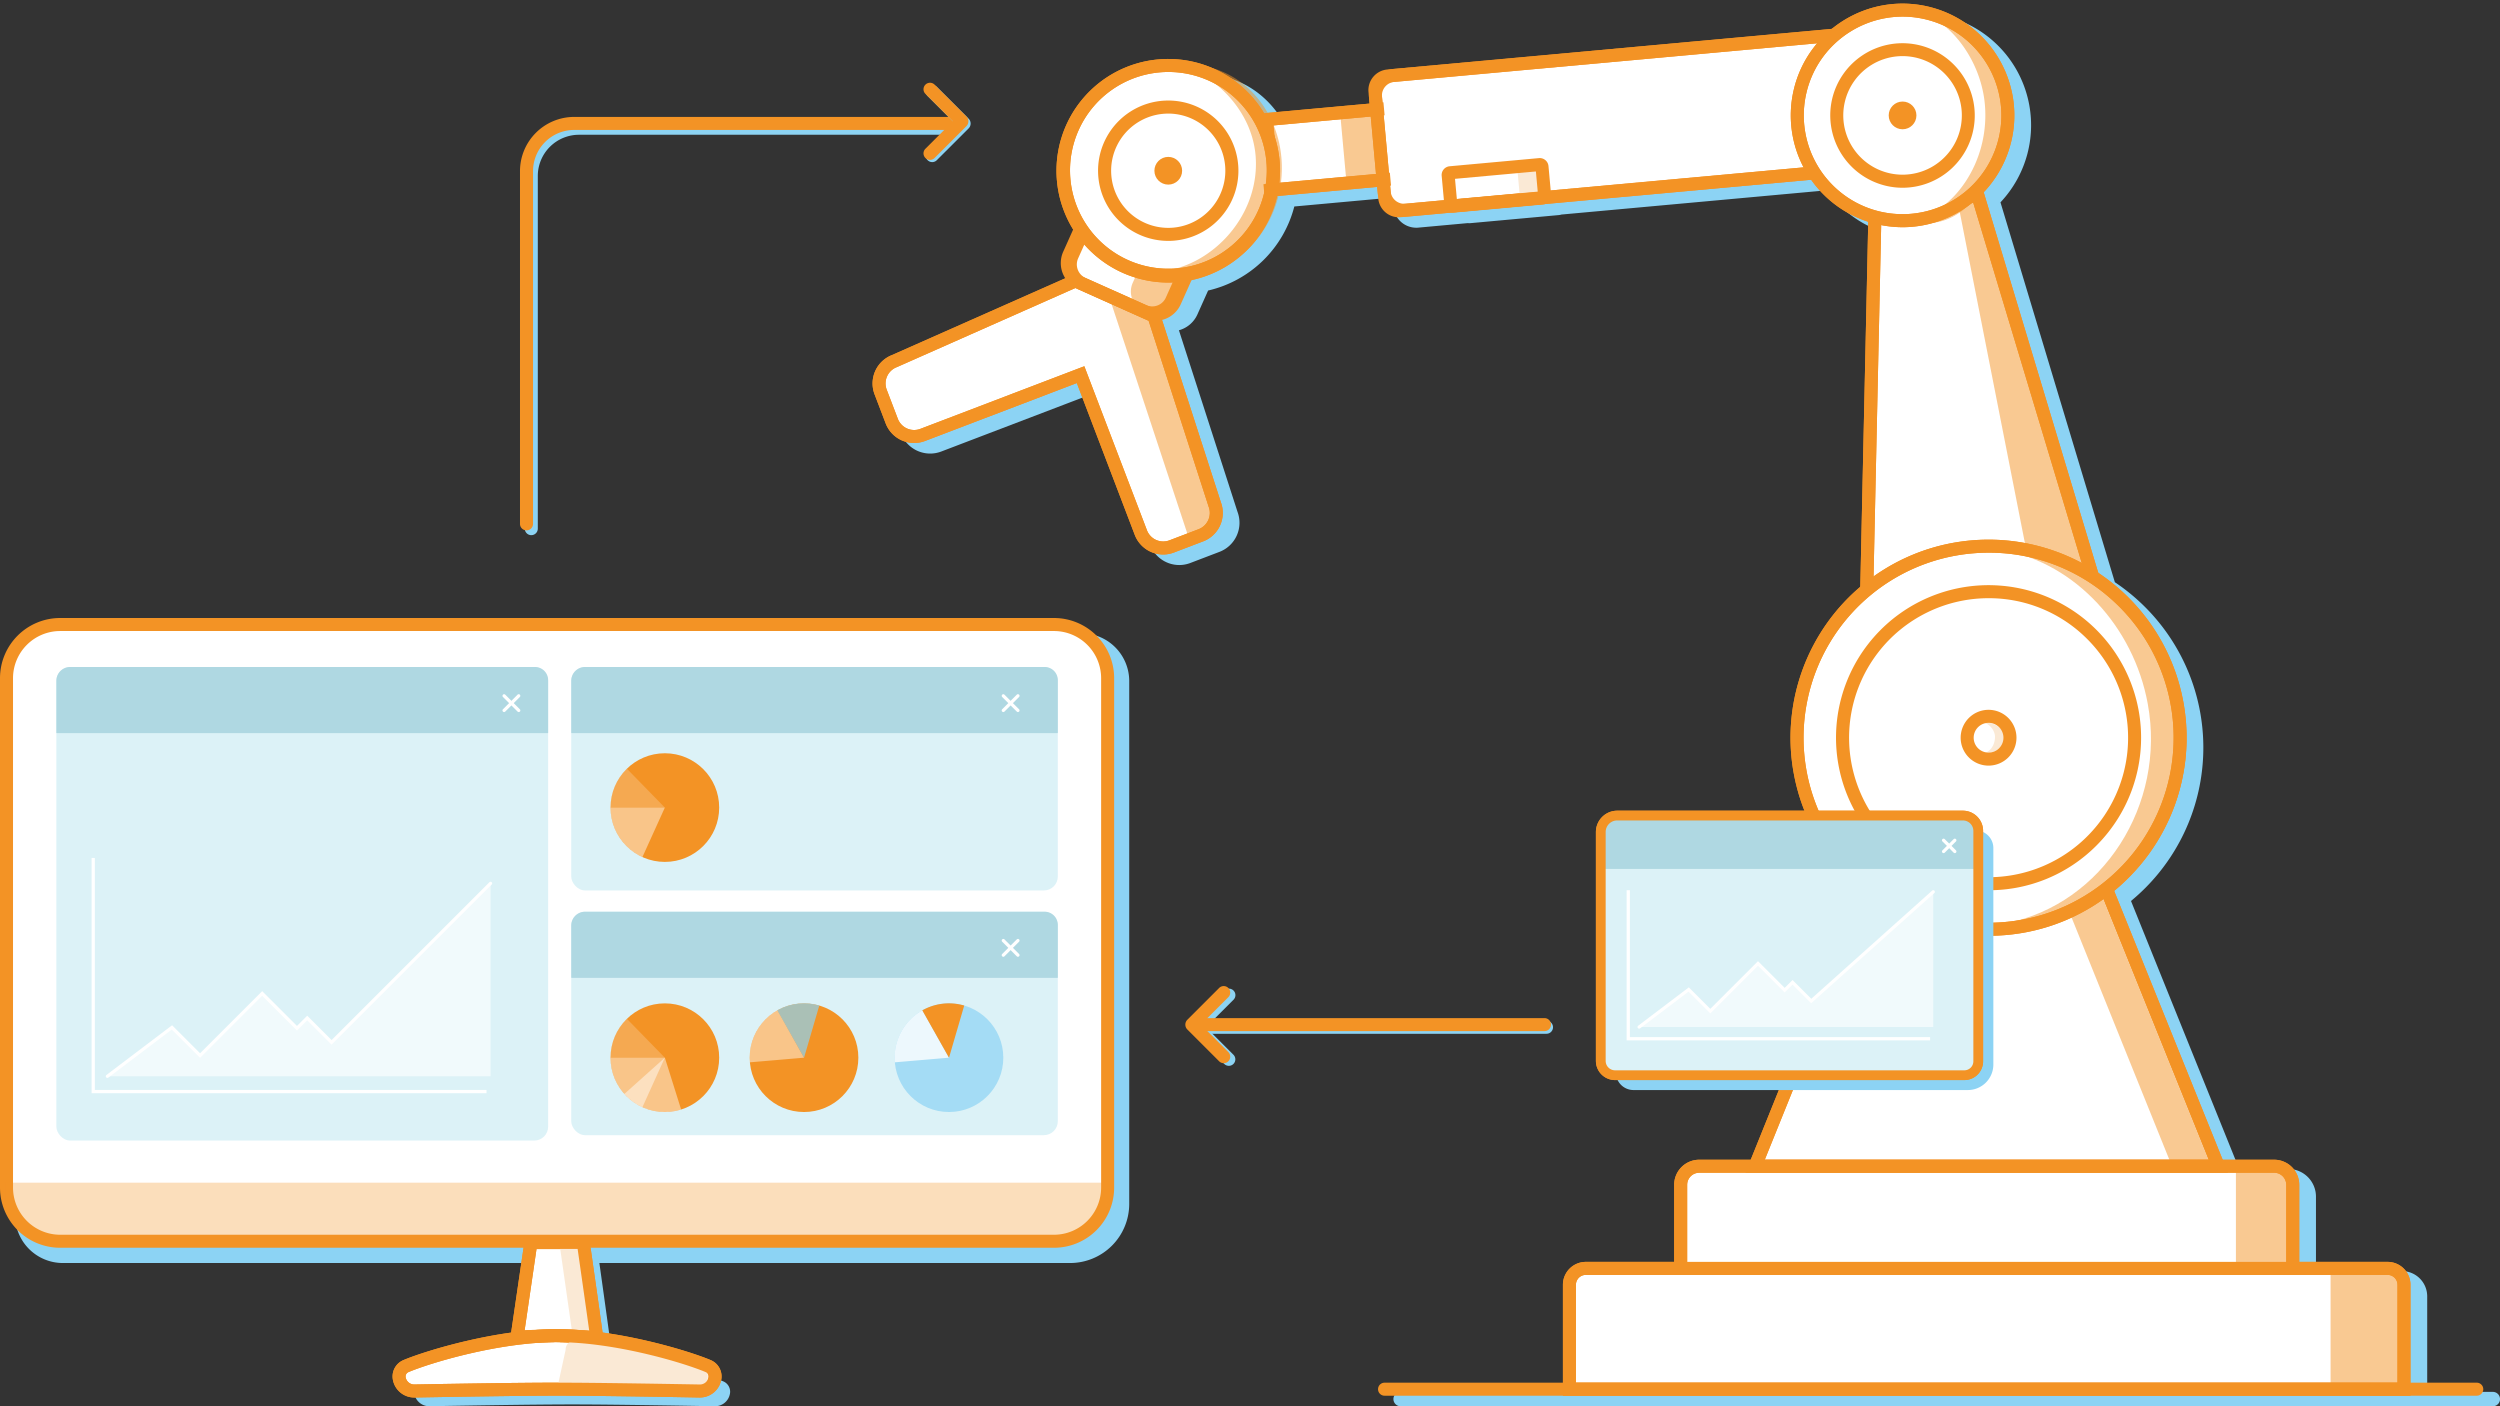 <?xml version="1.0" encoding="UTF-8"?> <svg xmlns="http://www.w3.org/2000/svg" viewBox="0 0 3840 2160"><rect x="0" y="0" width="3840" height="2160" fill="#333333" stroke="none"/><defs><style>.cls-1{fill:#fff;}.cls-2{fill:#f39325;}.cls-3{fill:#8cd3f4;}.cls-4{opacity:0.5;}.cls-5{fill:#fae9d5;}.cls-6{fill:#8cd3f3;}.cls-7{opacity:0.31;}.cls-8{fill:#dcf2f7;}.cls-9{opacity:0.6;}.cls-10{fill:#afd8e2;}.cls-11{opacity:0.46;}.cls-12{opacity:0.2;}.cls-13{opacity:0.7;}.cls-14{opacity:0.8;}</style></defs><g id="Ebene_1" data-name="Ebene 1"><line class="cls-1" x1="1476.67" y1="1143.78" x2="1495.8" y2="1162.9"></line><path class="cls-2" d="M1495.8,1165.4a2.49,2.49,0,0,1-1.77-.73l-19.13-19.12a2.5,2.5,0,0,1,3.54-3.54l19.12,19.13a2.49,2.49,0,0,1,0,3.53A2.45,2.45,0,0,1,1495.8,1165.4Z"></path><line class="cls-1" x1="1495.8" y1="1143.78" x2="1476.67" y2="1162.9"></line><path class="cls-2" d="M1476.67,1165.4a2.5,2.5,0,0,1-1.77-4.26L1494,1142a2.5,2.5,0,1,1,3.53,3.54l-19.12,19.12A2.49,2.49,0,0,1,1476.67,1165.4Z"></path><line class="cls-1" x1="1476.67" y1="1512.19" x2="1495.8" y2="1531.31"></line><path class="cls-2" d="M1495.8,1533.81a2.49,2.49,0,0,1-1.77-.73L1474.9,1514a2.5,2.5,0,0,1,3.54-3.54l19.12,19.13a2.49,2.49,0,0,1,0,3.53A2.45,2.45,0,0,1,1495.8,1533.81Z"></path><line class="cls-1" x1="1495.8" y1="1512.19" x2="1476.67" y2="1531.31"></line><path class="cls-2" d="M1476.67,1533.81a2.5,2.5,0,0,1-1.77-4.26l19.13-19.13a2.5,2.5,0,1,1,3.53,3.54l-19.12,19.12A2.49,2.49,0,0,1,1476.67,1533.81Z"></path><path class="cls-3" d="M3829,2137.93H3728.19V1991.15a38.82,38.82,0,0,0-38.77-38.77h-132.1V1838a42.52,42.52,0,0,0-42.47-42.48h-75.48l-166.15-411.61q11.25-9.3,21.71-19.74a305.25,305.25,0,0,0,0-431.68,308.81,308.81,0,0,0-46.52-38.24L3072.74,310.79A172.67,172.67,0,0,0,2838,58.51l-680.36,62.15a35.18,35.18,0,0,0-31.79,38.19l1.32,14.46-155.4,14.2h0l-.54.05c-17.42-30.25-43.8-53.14-74.74-64.63a172.73,172.73,0,0,0-224.62,244.76l-15.07,33.67a43.85,43.85,0,0,0,2.61,40.74L1394.32,559.6A47.87,47.87,0,0,0,1367,621.21l17.07,44.71a47.82,47.82,0,0,0,61.72,27.62L1678,604.86l88.67,232.25a48,48,0,0,0,44.65,30.79,48,48,0,0,0,17.08-3.17l44.7-17.07a47.82,47.82,0,0,0,27.73-61.43l-90-278.93a43.76,43.76,0,0,0,28.4-24.33l16.43-36.71a178.08,178.08,0,0,0,132.41-129.1l151-13.79,1.32,14.46a35.15,35.15,0,0,0,34.93,31.95c1.08,0,2.17,0,3.26-.15l6.71-.61h0l69.42-6.34a15.47,15.47,0,0,0,2.16.17c.45,0,.91,0,1.36-.06l136.48-12.47a14.93,14.93,0,0,0,3.46-.75l407.9-37.26a171.13,171.13,0,0,0,87.15,64.27L2881,916q-9.16,7.83-17.79,16.44a305.23,305.23,0,0,0,0,431.68q8.45,8.45,17.43,16.14l-167.61,415.21H2637.6a42.53,42.53,0,0,0-42.48,42.48v114.43H2463a38.82,38.82,0,0,0-38.77,38.77v146.78H2151.33a11,11,0,1,0,0,22.07H3829a11,11,0,1,0,0-22.07Z"></path><path class="cls-1" d="M1865.79,774.72l-93.34-289.2-120.74-54L1373.89,554.65a36.78,36.78,0,0,0-21.24,47.47l17.07,44.71a36.78,36.78,0,0,0,47.48,21.24l242.56-92.61L1752.36,818a36.77,36.77,0,0,0,47.48,21.24l44.71-17.07A36.78,36.78,0,0,0,1865.79,774.72Z"></path><path class="cls-2" d="M1786.7,851.71A46.91,46.91,0,0,1,1743,821.59l-89-233.22-233.22,89a46.83,46.83,0,0,1-60.38-27l-17.07-44.71a46.82,46.82,0,0,1,26.76-60.28l281.66-124.85,128.86,57.65,94.64,293.2a46.78,46.78,0,0,1-27.12,60.13l-44.7,17.06A46.83,46.83,0,0,1,1786.7,851.71ZM1665.53,562.55l96.18,251.91a26.77,26.77,0,0,0,34.56,15.46L1841,812.85a26.77,26.77,0,0,0,15.46-34.57l-.17-.49-92-285-112.61-50.38-274,121.45-.24.09A26.82,26.82,0,0,0,1362,598.56l17.07,44.7a26.81,26.81,0,0,0,34.57,15.47Z"></path><g class="cls-4"><path class="cls-2" d="M1823.67,819.38c7.24,19,49.36-25.69,42.12-44.66l-93.34-289.2-69.18-30.95"></path></g><path class="cls-1" d="M1828.14,410.48l-23.64,52.83a32.78,32.78,0,0,1-43.32,16.54l-97.73-43.73a32.78,32.78,0,0,1-16.54-43.32L1670.54,340"></path><path class="cls-2" d="M1774.51,492.71A42.57,42.57,0,0,1,1757.1,489l-97.74-43.73a42.78,42.78,0,0,1-21.58-56.53l23.63-52.83,18.26,8.17L1656,396.88a22.82,22.82,0,0,0,11.5,30.12l97.73,43.72a22.83,22.83,0,0,0,30.12-11.49L1819,406.4l18.26,8.17-23.64,52.82A42.85,42.85,0,0,1,1774.51,492.71Z"></path><g class="cls-4"><path class="cls-2" d="M1832.82,412.58l-23.64,52.82a32.78,32.78,0,0,1-43.32,16.54l-9.43-4.22a32.78,32.78,0,0,1-16.54-43.32l23.63-52.82"></path></g><path class="cls-2" d="M1769.83,490.61a42.41,42.41,0,0,1-17.41-3.73l-97.73-43.72a42.78,42.78,0,0,1-21.59-56.54l23.63-52.82L1675,342l-23.63,52.82a22.79,22.79,0,0,0,11.49,30.11l97.74,43.73a22.81,22.81,0,0,0,30.11-11.5l23.63-52.82,18.26,8.17L1809,465.3A42.83,42.83,0,0,1,1769.83,490.61Z"></path><path class="cls-2" d="M1786.7,851.71A46.91,46.91,0,0,1,1743,821.59l-89-233.22-233.22,89a46.83,46.83,0,0,1-60.38-27l-17.07-44.71a46.82,46.82,0,0,1,26.76-60.28l281.66-124.85,128.86,57.65,94.64,293.2a46.78,46.78,0,0,1-27.12,60.13l-44.7,17.06A46.83,46.83,0,0,1,1786.7,851.71ZM1665.53,562.55l96.18,251.91a26.77,26.77,0,0,0,34.56,15.46L1841,812.85a26.77,26.77,0,0,0,15.46-34.57l-.17-.49-92-285-112.61-50.38-274,121.45-.24.09A26.82,26.82,0,0,0,1362,598.56l17.07,44.7a26.81,26.81,0,0,0,34.57,15.47Z"></path><rect class="cls-1" x="1950.01" y="174.61" width="192.42" height="108.52" rx="2.42" transform="translate(4104.77 270.66) rotate(174.78)"></rect><path class="cls-2" d="M1957.51,301.45a12.43,12.43,0,0,1-12.35-11.29l-9.43-103.25a12.41,12.41,0,0,1,11.24-13.5l186.8-17.07a12.45,12.45,0,0,1,13.5,11.24l9.43,103.25a12.44,12.44,0,0,1-11.24,13.5l-186.8,17.07h0A11.07,11.07,0,0,1,1957.51,301.45Zm-1.17-108.81,8.05,88.15,171.7-15.69L2128,177Z"></path><g class="cls-4"><rect class="cls-2" x="2063.18" y="169.45" width="79.01" height="108.52" rx="12.87" transform="translate(4217 255.22) rotate(174.78)"></rect></g><rect class="cls-1" x="2117.84" y="82.96" width="775.98" height="207.85" rx="21.84" transform="translate(5018.28 145.05) rotate(174.78)"></rect><path class="cls-2" d="M2148.64,333.78A31.88,31.88,0,0,1,2117,304.84L2102,141.34a31.87,31.87,0,0,1,28.8-34.6L2860.1,40.12a31.89,31.89,0,0,1,34.61,28.81l14.93,163.5a31.83,31.83,0,0,1-28.81,34.6l-729.27,66.62C2150.58,333.74,2149.61,333.78,2148.64,333.78ZM2863,60c-.36,0-.72,0-1.09,0l-729.27,66.62a11.85,11.85,0,0,0-10.71,12.86L2136.88,303a11.85,11.85,0,0,0,12.86,10.71L2879,247.12a11.85,11.85,0,0,0,10.71-12.87l-14.93-163.5A11.86,11.86,0,0,0,2863,60Z"></path><rect class="cls-5" x="2332.55" y="254.13" width="38.05" height="51.54" rx="3.48" transform="translate(4718.87 344.72) rotate(174.78)"></rect><circle class="cls-1" cx="1794.46" cy="262.27" r="161.7"></circle><path class="cls-2" d="M1794.16,434a171.75,171.75,0,0,1-170.69-156.1h0a171.7,171.7,0,1,1,186.61,155.37C1804.76,433.75,1799.44,434,1794.16,434Zm.57-323.44q-7,0-14.07.65a151.09,151.09,0,1,0,14.07-.65Z"></path><circle class="cls-1" cx="1794.46" cy="262.27" r="97.76"></circle><path class="cls-2" d="M1794.38,370a107.79,107.79,0,1,1,9.88-.45C1801,369.89,1797.65,370,1794.38,370Zm.15-195.53q-4,0-8,.37A87.76,87.76,0,0,0,1794.4,350q4,0,8-.36a87.77,87.77,0,0,0-7.91-175.17Z"></path><g class="cls-4"><path class="cls-2" d="M1968.45,244.86c-6.43-88.09-75.76-152.46-155.29-144.69,56.31,17,110.54,71.9,115.55,140.42,6.47,88.77-64.55,167.31-144.86,176.28l-1.85.18a131.41,131.41,0,0,0,52.77,4.79C1915.07,412.87,1974.92,333.64,1968.45,244.86Z"></path></g><path class="cls-2" d="M2156.79,333a40.91,40.91,0,0,1-40.65-37.13l-13.29-145.56a40.89,40.89,0,0,1,37-44.39L2819.86,43.8l1.82,19.92-680.06,62.12a20.87,20.87,0,0,0-18.86,22.65l13.3,145.56a20.86,20.86,0,0,0,22.65,18.86l647.43-59.14,1.82,19.92-647.43,59.14C2159.28,332.94,2158,333,2156.79,333Z"></path><circle class="cls-2" cx="1794.46" cy="262.27" r="21.29"></circle><path class="cls-2" d="M1794.16,434a171.75,171.75,0,0,1-170.69-156.1h0a171.7,171.7,0,1,1,186.61,155.37C1804.76,433.75,1799.44,434,1794.16,434Zm.57-323.44q-7,0-14.07.65a151.09,151.09,0,1,0,14.07-.65Z"></path><rect class="cls-2" x="1941.15" y="274.05" width="194.97" height="20" transform="translate(-17.39 186.62) rotate(-5.22)"></rect><rect class="cls-2" x="1931.28" y="165.98" width="194.97" height="20" transform="translate(-7.6 185.27) rotate(-5.22)"></rect><path class="cls-2" d="M2231.89,326.69a13.5,13.5,0,0,1-13.42-12.26l-4.06-44.38a13.49,13.49,0,0,1,12.21-14.66l137.19-12.53a13.51,13.51,0,0,1,14.65,12.2l4.06,44.39a13.49,13.49,0,0,1-12.21,14.65l-137.19,12.53C2232.71,326.67,2232.29,326.69,2231.89,326.69Zm3-52,2.87,31.4L2362,294.78l-2.87-31.41Z"></path><polygon class="cls-1" points="3407.33 1791.47 2695.82 1791.47 2889.91 1310.66 3213.24 1310.66 3407.33 1791.47"></polygon><path class="cls-2" d="M3422.15,1801.47H2681l202.16-500.81H3220Zm-711.51-20h681.87l-186-460.81H2896.66Z"></path><polygon class="cls-1" points="3214.45 886.4 2866.71 933.76 2880.02 322.08 3038.04 300.56 3214.45 886.4"></polygon><path class="cls-2" d="M2856.46,945.25l13.74-631.92,175-23.83L3227.4,894.73Zm33.37-614.41L2877,922.27l324.54-44.2L3030.93,311.62Z"></path><g class="cls-4"><polygon class="cls-2" points="3203.29 876.09 3111.39 839.88 3009.13 320.35 3043.32 296.79 3203.29 876.09"></polygon></g><path class="cls-2" d="M2856.46,945.25l13.74-631.92,175-23.83L3227.4,894.73Zm33.37-614.41L2877,922.27l324.54-44.2L3030.93,311.62Z"></path><path class="cls-1" d="M2435.77,1948.27h1231.6a25.13,25.13,0,0,1,25.13,25.13v160.41a0,0,0,0,1,0,0H2410.65a0,0,0,0,1,0,0V1973.39A25.13,25.13,0,0,1,2435.77,1948.27Z"></path><path class="cls-2" d="M3702.5,2143.81H2400.64V1973.39a35.17,35.17,0,0,1,35.13-35.13H3667.38a35.16,35.16,0,0,1,35.12,35.13Zm-1281.86-20H3682.5V1973.39a15.14,15.14,0,0,0-15.12-15.13H2435.77a15.15,15.15,0,0,0-15.13,15.13Z"></path><path class="cls-1" d="M2610,1791.36h883.16a28.48,28.48,0,0,1,28.48,28.48v128.54a0,0,0,0,1,0,0H2581.51a0,0,0,0,1,0,0V1819.84A28.48,28.48,0,0,1,2610,1791.36Z"></path><path class="cls-2" d="M3531.64,1958.38H2571.51V1819.84a38.52,38.52,0,0,1,38.48-38.48h883.16a38.53,38.53,0,0,1,38.49,38.48Zm-940.13-20h920.13V1819.84a18.5,18.5,0,0,0-18.49-18.48H2610a18.5,18.5,0,0,0-18.48,18.48Z"></path><g class="cls-4"><path class="cls-2" d="M3442.5,1791.36h71a8.11,8.11,0,0,1,8.11,8.11v148.92a0,0,0,0,1,0,0h-87.24a0,0,0,0,1,0,0V1799.47A8.11,8.11,0,0,1,3442.5,1791.36Z"></path></g><g class="cls-4"><path class="cls-2" d="M3587.88,1948.27H3677a8.11,8.11,0,0,1,8.11,8.11v171.42a0,0,0,0,1,0,0H3579.77a0,0,0,0,1,0,0V1956.38A8.11,8.11,0,0,1,3587.88,1948.27Z"></path></g><g class="cls-4"><polygon class="cls-2" points="3202.2 1310.66 3142.13 1310.66 3336.21 1791.47 3396.29 1791.47 3202.2 1310.66"></polygon></g><path class="cls-2" d="M3422.15,1801.47H2681l202.16-500.81H3220Zm-711.51-20h681.87l-186-460.81H2896.66Z"></path><path class="cls-2" d="M3804.31,2143.81H2126.68a10,10,0,0,1,0-20H3804.31a10,10,0,0,1,0,20Z"></path><circle class="cls-1" cx="2922.34" cy="177.27" r="161.7"></circle><path class="cls-2" d="M2922.66,349a173,173,0,0,1-39.85-4.68,171.68,171.68,0,0,1-127.56-206.62h0C2777,45.61,2869.73-11.62,2961.86,10.18s149.36,114.49,127.56,206.62A171.89,171.89,0,0,1,2922.66,349ZM2765,140l9.73,2.3A151.7,151.7,0,0,0,3070,212.2c19.26-81.41-31.3-163.3-112.7-182.56S2794,60.94,2774.71,142.34Z"></path><g class="cls-4"><path class="cls-2" d="M3075.8,156.07c-7.2-87.5-61.77-147.53-122.27-135,43.42,13.59,89.72,72.33,95.32,140.39,7.25,88.18-48.4,163.55-109.46,177.34-.47.11-.94.2-1.41.29a77,77,0,0,0,40.39,1.6C3039.43,326.91,3083.05,244.25,3075.8,156.07Z"></path></g><path class="cls-2" d="M2922.66,349a173,173,0,0,1-39.85-4.68,171.68,171.68,0,0,1-127.56-206.62h0C2777,45.61,2869.73-11.62,2961.86,10.18s149.36,114.49,127.56,206.62A171.89,171.89,0,0,1,2922.66,349ZM2765,140l9.73,2.3A151.7,151.7,0,0,0,3070,212.2c19.26-81.41-31.3-163.3-112.7-182.56S2794,60.94,2774.71,142.34Z"></path><circle class="cls-1" cx="2922.34" cy="177.27" r="101.07"></circle><path class="cls-2" d="M2922.54,288.39a111.25,111.25,0,0,1-108.3-136.69,111,111,0,1,1,108.3,136.69ZM2833.71,156.3a91.06,91.06,0,1,0,40.78-56.53,91.18,91.18,0,0,0-40.78,56.53Z"></path><circle class="cls-2" cx="2922.34" cy="177.27" r="21.29"></circle><circle class="cls-1" cx="3054.44" cy="1133.12" r="294.21"></circle><path class="cls-2" d="M3054.44,1437.33a304.21,304.21,0,1,1,215.1-89.1A302.21,302.21,0,0,1,3054.44,1437.33Zm0-588.41a284.2,284.2,0,1,0,201,83.24A282.35,282.35,0,0,0,3054.44,848.92Z"></path><path class="cls-5" d="M3050.06,1157.83l.45-.06c19.19-2.56,31.78-15.51,28.12-28.94-2.82-10.36-14.5-18-28.51-19.73.9-.11,1.8-.2,2.69-.26a50.64,50.64,0,0,0-9.74.26c14,1.76,19.79,13.1,21,19.73s-1.4,26.38-20.59,28.94l-.44.06a50.72,50.72,0,0,0,9.73.26C3051.85,1158,3051,1157.94,3050.06,1157.83Z"></path><g class="cls-4"><path class="cls-2" d="M3132.84,1415.13c1.14-.21,2.28-.4,3.42-.63,148.21-29.47,245.45-178.68,217.2-333.27-21.81-119.33-112-207-220.19-227.19q10.42-1.93,20.79-3c-24.53-2.57-49.78-10.19-75.21-5.48C3187,865.78,3277.23,961.9,3299,1081.23c28.25,154.59-69,307.31-217.19,336.78-1.15.23-2.29.42-3.43.64,24.35,4.55,49.61,2.18,75.2-.5C3146.63,1417.41,3139.7,1416.42,3132.84,1415.13Z"></path></g><path class="cls-2" d="M3054.44,1437.33a304.21,304.21,0,1,1,215.1-89.1A302.21,302.21,0,0,1,3054.44,1437.33Zm0-588.41a284.2,284.2,0,1,0,201,83.24A282.35,282.35,0,0,0,3054.44,848.92Z"></path><path class="cls-2" d="M3054.44,1176a42.86,42.86,0,1,1,42.86-42.86A42.9,42.9,0,0,1,3054.44,1176Zm0-65.72a22.86,22.86,0,1,0,22.86,22.86A22.89,22.89,0,0,0,3054.44,1110.26Z"></path><path class="cls-2" d="M3054.44,1367.42a234.3,234.3,0,1,1,165.67-68.63A232.72,232.72,0,0,1,3054.44,1367.42Zm0-448.59A214.28,214.28,0,1,0,3206,981.59,212.9,212.9,0,0,0,3054.44,918.83Z"></path><path class="cls-2" d="M3531.64,1958.38H2571.51V1819.84a38.52,38.52,0,0,1,38.48-38.48h883.16a38.53,38.53,0,0,1,38.49,38.48Zm-940.13-20h920.13V1819.84a18.5,18.5,0,0,0-18.49-18.48H2610a18.5,18.5,0,0,0-18.48,18.48Z"></path><path class="cls-2" d="M3702.5,2143.81H2400.64V1973.39a35.17,35.17,0,0,1,35.13-35.13H3667.38a35.16,35.16,0,0,1,35.12,35.13Zm-1281.86-20H3682.5V1973.39a15.14,15.14,0,0,0-15.12-15.13H2435.77a15.15,15.15,0,0,0-15.13,15.13Z"></path><path class="cls-3" d="M3034.69,1275.51h-525.6a27.09,27.09,0,0,0-27.09,27.1v344.6a27.09,27.09,0,0,0,27.09,27.1H3022.6a39.19,39.19,0,0,0,39.18-39.19V1302.61A27.09,27.09,0,0,0,3034.69,1275.51Z"></path><path class="cls-1" d="M2571.27,1162.23h351.54a25.28,25.28,0,0,1,25.28,25.28v530.94a23.56,23.56,0,0,1-23.56,23.56H2570.66a21.37,21.37,0,0,1-21.37-21.37V1184.2A22,22,0,0,1,2571.27,1162.23Z" transform="translate(1296.57 4200.81) rotate(-90)"></path><path class="cls-2" d="M3017.22,1659H2480.77a29.51,29.51,0,0,1-29.47-29.48V1278a32.81,32.81,0,0,1,32.77-32.78H3015a31.1,31.1,0,0,1,31.06,31.06v353.87A28.9,28.9,0,0,1,3017.22,1659Zm-533.15-398.8A17.8,17.8,0,0,0,2466.3,1278v351.54a14.49,14.49,0,0,0,14.47,14.48h536.45a13.89,13.89,0,0,0,13.86-13.87V1276.28a16.08,16.08,0,0,0-16.06-16.06Z"></path><path class="cls-6" d="M816.07,822a10,10,0,0,1-10-10V270.2A83.35,83.35,0,0,1,889.32,187h577.06a10,10,0,0,1,0,20H889.32a63.32,63.32,0,0,0-63.25,63.25V812A10,10,0,0,1,816.07,822Z"></path><path class="cls-2" d="M808.7,814.65a10,10,0,0,1-10-10V262.83A83.35,83.35,0,0,1,882,179.58H1459a10,10,0,0,1,0,20H882a63.32,63.32,0,0,0-63.25,63.25V804.65A10,10,0,0,1,808.7,814.65Z"></path><path class="cls-6" d="M1431.9,249a10,10,0,0,1-7.08-17.07L1467,189.74l-42.16-42.16A10,10,0,1,1,1439,133.44l48.78,48.78a10.65,10.65,0,0,1,0,15.05L1439,246A10,10,0,0,1,1431.9,249Zm41.71-65.85h0Z"></path><path class="cls-2" d="M1428.5,245.58a10,10,0,0,1-7.07-17.07l42.16-42.16-42.16-42.16a10,10,0,0,1,14.15-14.14l48.78,48.78a10.63,10.63,0,0,1,0,15l-48.78,48.79A10,10,0,0,1,1428.5,245.58ZM1470.21,193h0Z"></path><path class="cls-6" d="M2375.42,1587.87H1844.36a10,10,0,1,1,0-20h531.06a10,10,0,0,1,0,20Z"></path><path class="cls-6" d="M1887.47,1637.1a9.93,9.93,0,0,1-7.07-2.93l-48.78-48.78a10.64,10.64,0,0,1,0-15l48.79-48.79a10,10,0,1,1,14.14,14.14l-42.16,42.16,42.16,42.16a10,10,0,0,1-7.07,17.07Z"></path><path class="cls-2" d="M2372.35,1583.81H1836.53a10,10,0,0,1,0-20h535.82a10,10,0,0,1,0,20Z"></path><path class="cls-2" d="M1879.64,1633.05a10,10,0,0,1-7.07-2.93l-48.79-48.79a10.65,10.65,0,0,1,0-15l48.79-48.79a10,10,0,0,1,14.14,14.15l-42.16,42.16,42.16,42.15a10,10,0,0,1-7.07,17.08Z"></path><path class="cls-3" d="M1661,972.69H96.59a73.46,73.46,0,0,0-73.46,73.46v820.4A73.46,73.46,0,0,0,96.59,1940h705a30.66,30.66,0,0,1,30.35,35l-11.61,81.26A30.66,30.66,0,0,1,797,2081.77c-40.14,9.41-127.5,30.39-150.3,40a17.19,17.19,0,0,0-10.36,18.38h0A23.26,23.26,0,0,0,659.74,2160c45.92-.85,158-2.81,219.07-2.81s173.14,2,219.06,2.81a23.26,23.26,0,0,0,23.43-19.85h0a17.19,17.19,0,0,0-10.36-18.38c-22.27-9.39-110-30-150.59-39.34a30.62,30.62,0,0,1-23.5-25.71c-4.37-32.11-12.78-92.26-16.21-116.72h723a90.85,90.85,0,0,0,90.85-90.84v-803A73.46,73.46,0,0,0,1661,972.69Z"></path><rect class="cls-1" x="10" y="959.26" width="1691.34" height="947.31" rx="82.42"></rect><path class="cls-2" d="M1618.92,969.26a72.51,72.51,0,0,1,72.42,72.42v782.46a72.51,72.51,0,0,1-72.42,72.43H92.42A72.51,72.51,0,0,1,20,1824.14V1041.68a72.51,72.51,0,0,1,72.42-72.42h1526.5m0-20H92.42A92.42,92.42,0,0,0,0,1041.68v782.46a92.42,92.42,0,0,0,92.42,92.43h1526.5a92.42,92.42,0,0,0,92.42-92.43V1041.68a92.42,92.42,0,0,0-92.42-92.42Z"></path><path class="cls-1" d="M896,1909.32s20.83,145,20.45,145l-122.24-.66,21.13-144.3a.66.66,0,0,1,.68-.66h79.3A.66.66,0,0,1,896,1909.32Z"></path><path class="cls-2" d="M921,2064.31l-138.35-.75,22.75-155.39a10.69,10.69,0,0,1,10.62-9.51h79.3a10.68,10.68,0,0,1,10.62,9.53c.51,3.52,5.42,37.77,10.31,72.06,2.58,18.11,5.14,36.23,7,49.84,1,6.83,1.74,12.52,2.28,16.52.27,2,.48,3.65.62,4.75.32,2.56.76,6.07-2.19,9.47Zm-115.23-20.62,99.3.53c-3.27-23.77-11.51-81.54-17.83-125.56H824.08Z"></path><path class="cls-5" d="M917.18,2008.43s8.59,38.31-12.57,38.31H878.87l-20.28-141.92h20.28C900,1904.82,917.18,2008.43,917.18,2008.43Z"></path><path class="cls-1" d="M1098.17,2116.72h0a23.26,23.26,0,0,1-23.44,19.84c-45.91-.85-158-2.8-219.06-2.8s-173.14,1.95-219.06,2.8a23.26,23.26,0,0,1-23.44-19.84h0a17.23,17.23,0,0,1,10.36-18.39c35.44-14.93,142.3-46.78,232.14-46.78s196.71,31.85,232.14,46.78A17.21,17.21,0,0,1,1098.17,2116.72Z"></path><path class="cls-2" d="M1075.16,2146.57h-.61c-45.46-.84-157.79-2.8-218.88-2.8s-173.42,2-218.87,2.8a33.31,33.31,0,0,1-33.52-28.37,27.2,27.2,0,0,1,16.37-29.07c35.37-14.9,143.91-47.57,236-47.57s200.65,32.67,236,47.57a27.19,27.19,0,0,1,16.37,29.07h0A33.35,33.35,0,0,1,1075.16,2146.57Zm-219.49-22.81c61.26,0,173.73,2,219.25,2.8a13.29,13.29,0,0,0,13.36-11.31h0a7.22,7.22,0,0,0-4.35-7.7c-34.2-14.41-139.17-46-228.26-46s-194,31.59-228.25,46a7.21,7.21,0,0,0-4.36,7.7,13.31,13.31,0,0,0,13.12,11.32h.25C681.94,2125.72,794.42,2123.76,855.67,2123.76Z"></path><g class="cls-7"><path class="cls-2" d="M1700.49,1816.58v26.47a64.68,64.68,0,0,1-64.68,64.69H72.6A63.76,63.76,0,0,1,8.84,1844v-27.4"></path></g><path class="cls-2" d="M920.84,2064.5l-68.19-3.16-70.07,2.75,22.82-156.18a10.7,10.7,0,0,1,10.62-9.52h79.3a10.69,10.69,0,0,1,10.62,9.54c.5,3.51,5.42,37.83,10.31,72.19,2.58,18.14,5.14,36.3,7,49.93,1,6.84,1.74,12.55,2.28,16.56.27,2,.48,3.64.62,4.75.32,2.56.76,6.07-2.19,9.47Zm-68.11-23.18,52.28,2.42c-3.32-24.09-11.5-81.53-17.77-125.35H824.08l-18.23,124.77Z"></path><path class="cls-5" d="M927.74,2057.35s-59-11.1-59,16.22l-13.12,60.19,231.5-.76v-26.19C1087.17,2079.49,927.74,2057.35,927.74,2057.35Z"></path><path class="cls-2" d="M1075.16,2146.57h-.61c-45.46-.84-157.79-2.8-218.88-2.8s-173.42,2-218.87,2.8a33.31,33.31,0,0,1-33.52-28.37,27.2,27.2,0,0,1,16.37-29.07c35.37-14.9,143.91-47.57,236-47.57s200.65,32.67,236,47.57a27.19,27.19,0,0,1,16.37,29.07h0A33.35,33.35,0,0,1,1075.16,2146.57Zm-219.49-22.81c61.26,0,173.73,2,219.25,2.8a13.29,13.29,0,0,0,13.36-11.31h0a7.22,7.22,0,0,0-4.35-7.7c-34.2-14.41-139.17-46-228.26-46s-194,31.59-228.25,46a7.21,7.21,0,0,0-4.36,7.7,13.31,13.31,0,0,0,13.12,11.32h.25C681.94,2125.72,794.42,2123.76,855.67,2123.76Z"></path><rect class="cls-8" x="86.56" y="1024.5" width="755.38" height="727.41" rx="21.36"></rect><path class="cls-1" d="M165,1655.66a2.5,2.5,0,0,1-1.52-4.49l100.84-76.37,43,43,95.41-95.4,53.43,53.42,15.71-15.71,37.43,37.43,242.44-242.44a2.5,2.5,0,0,1,3.54,3.53l-246,246-37.43-37.43-15.71,15.71-53.43-53.42-95.41,95.4-43.48-43.47-97.36,73.73A2.43,2.43,0,0,1,165,1655.66Z"></path><g class="cls-9"><polygon class="cls-1" points="165.02 1653.16 264.12 1578.11 307.37 1621.36 402.78 1525.95 456.21 1579.38 471.92 1563.66 509.35 1601.09 753.56 1356.89 753.56 1653.16 165.02 1653.16"></polygon></g><polygon class="cls-1" points="747.3 1679.17 140.7 1679.17 140.7 1317.82 145.7 1317.82 145.7 1674.17 747.3 1674.17 747.3 1679.17"></polygon><path class="cls-10" d="M107.77,1024.5h714a20.17,20.17,0,0,1,20.17,20.17v80.76a.67.67,0,0,1-.67.67h-754a.67.67,0,0,1-.67-.67v-79.72a21.21,21.21,0,0,1,21.21-21.21Z"></path><rect class="cls-8" x="877.42" y="1024.5" width="747.37" height="343.22" rx="21.36"></rect><path class="cls-1" d="M796.72,1093.72A2.5,2.5,0,0,1,795,1093l-22.43-22.42a2.5,2.5,0,0,1,3.54-3.54l22.42,22.43a2.51,2.51,0,0,1-1.76,4.27Z"></path><path class="cls-10" d="M898.63,1024.5h706a20.17,20.17,0,0,1,20.17,20.17v80.76a.67.67,0,0,1-.67.67h-746a.67.67,0,0,1-.67-.67v-79.72a21.21,21.21,0,0,1,21.21-21.21Z"></path><path class="cls-1" d="M774.29,1093.72a2.51,2.51,0,0,1-1.77-4.27L795,1067a2.5,2.5,0,0,1,3.53,3.54L776.06,1093A2.5,2.5,0,0,1,774.29,1093.72Z"></path><rect class="cls-8" x="2457.53" y="1256.69" width="579.75" height="396.57" rx="21.36"></rect><path class="cls-1" d="M2517.75,1580a2.5,2.5,0,0,1-1.51-4.49l77.79-58.92,33,33,73.23-73.23,41,41,12.07-12.06,28.82,28.82L2967.78,1368a2.5,2.5,0,0,1,3.33,3.73L2781.93,1541l-28.63-28.63-12.07,12.06-41-41L2627,1556.6l-33.42-33.42-74.32,56.28A2.44,2.44,0,0,1,2517.75,1580Z"></path><g class="cls-9"><polygon class="cls-1" points="2517.75 1577.47 2593.81 1519.87 2627 1553.06 2700.23 1479.84 2741.23 1520.85 2753.3 1508.78 2782.02 1537.51 2969.45 1371.53 2969.45 1577.47 2517.75 1577.47"></polygon></g><polygon class="cls-1" points="2964.64 1598.01 2498.5 1598.01 2498.5 1367.34 2503.5 1367.34 2503.5 1593.01 2964.64 1593.01 2964.64 1598.01"></polygon><path class="cls-10" d="M2478.74,1256.69h538.37a20.17,20.17,0,0,1,20.17,20.17V1334a.67.67,0,0,1-.67.67H2458.2a.67.67,0,0,1-.67-.67v-56.1a21.21,21.21,0,0,1,21.21-21.21Z"></path><path class="cls-1" d="M3002.57,1310.39a2.49,2.49,0,0,1-1.77-.73l-17.21-17.21a2.5,2.5,0,0,1,3.54-3.54l17.21,17.21a2.52,2.52,0,0,1,0,3.54A2.49,2.49,0,0,1,3002.57,1310.39Z"></path><path class="cls-1" d="M2985.36,1310.39a2.5,2.5,0,0,1-1.77-4.27l17.21-17.21a2.5,2.5,0,0,1,3.54,3.54l-17.21,17.21A2.49,2.49,0,0,1,2985.36,1310.39Z"></path><path class="cls-1" d="M1563.53,1093.72a2.5,2.5,0,0,1-1.77-.74l-22.42-22.42a2.5,2.5,0,0,1,3.53-3.54l22.43,22.43a2.51,2.51,0,0,1-1.77,4.27Z"></path><path class="cls-1" d="M1541.11,1093.72a2.51,2.51,0,0,1-1.77-4.27l22.42-22.43a2.5,2.5,0,0,1,3.54,3.54L1542.87,1093A2.48,2.48,0,0,1,1541.11,1093.72Z"></path><rect class="cls-8" x="877.42" y="1400.4" width="747.37" height="343.22" rx="21.36"></rect><path class="cls-10" d="M898.63,1400.4h706a20.17,20.17,0,0,1,20.17,20.17v80.76a.67.67,0,0,1-.67.67h-746a.67.67,0,0,1-.67-.67v-79.72a21.21,21.21,0,0,1,21.21-21.21Z"></path><path class="cls-1" d="M1563.53,1469.62a2.5,2.5,0,0,1-1.77-.74l-22.42-22.42a2.5,2.5,0,0,1,3.53-3.54l22.43,22.43a2.51,2.51,0,0,1-1.77,4.27Z"></path><path class="cls-1" d="M1541.11,1469.62a2.51,2.51,0,0,1-1.77-4.27l22.42-22.43a2.5,2.5,0,0,1,3.54,3.54l-22.43,22.42A2.48,2.48,0,0,1,1541.11,1469.62Z"></path><circle class="cls-2" cx="1021.22" cy="1240.45" r="83.45"></circle><g class="cls-11"><path class="cls-1" d="M1021.22,1240.45H937.76a83.46,83.46,0,0,0,49,76Z"></path></g><g class="cls-12"><path class="cls-1" d="M962.92,1180.74a83.2,83.2,0,0,0-25.16,59.71h83.46Z"></path></g><circle class="cls-2" cx="1021.22" cy="1624.62" r="83.45"></circle><g class="cls-11"><path class="cls-1" d="M1021.22,1624.62H937.76a83.48,83.48,0,0,0,49,76.05Z"></path></g><g class="cls-11"><path class="cls-1" d="M1021.22,1624.62,959,1680.29a83.47,83.47,0,0,0,87.25,24Z"></path></g><g class="cls-12"><path class="cls-1" d="M962.92,1564.91a83.2,83.2,0,0,0-25.16,59.71h83.46Z"></path></g><circle class="cls-2" cx="1234.99" cy="1624.62" r="83.45"></circle><g class="cls-11"><path class="cls-1" d="M1235,1624.62l-40.77-72.81a83.48,83.48,0,0,0-42.4,79.92Z"></path></g><g class="cls-13"><path class="cls-3" d="M1258.41,1544.52a83.23,83.23,0,0,0-64.38,7.39l41,72.71Z"></path></g><g class="cls-13"><circle class="cls-3" cx="1457.63" cy="1624.62" r="83.45"></circle></g><g class="cls-14"><path class="cls-1" d="M1457.63,1624.62l-40.77-72.81a83.48,83.48,0,0,0-42.4,79.92Z"></path></g><path class="cls-2" d="M1481.05,1544.52a83.23,83.23,0,0,0-64.38,7.39l41,72.71Z"></path><path class="cls-2" d="M3017.22,1659H2480.77a29.51,29.51,0,0,1-29.47-29.48V1278a32.81,32.81,0,0,1,32.77-32.78H3015a31.1,31.1,0,0,1,31.06,31.06v353.87A28.9,28.9,0,0,1,3017.22,1659Zm-533.15-398.8A17.8,17.8,0,0,0,2466.3,1278v351.54a14.49,14.49,0,0,0,14.47,14.48h536.45a13.89,13.89,0,0,0,13.86-13.87V1276.28a16.08,16.08,0,0,0-16.06-16.06Z"></path></g></svg> 
